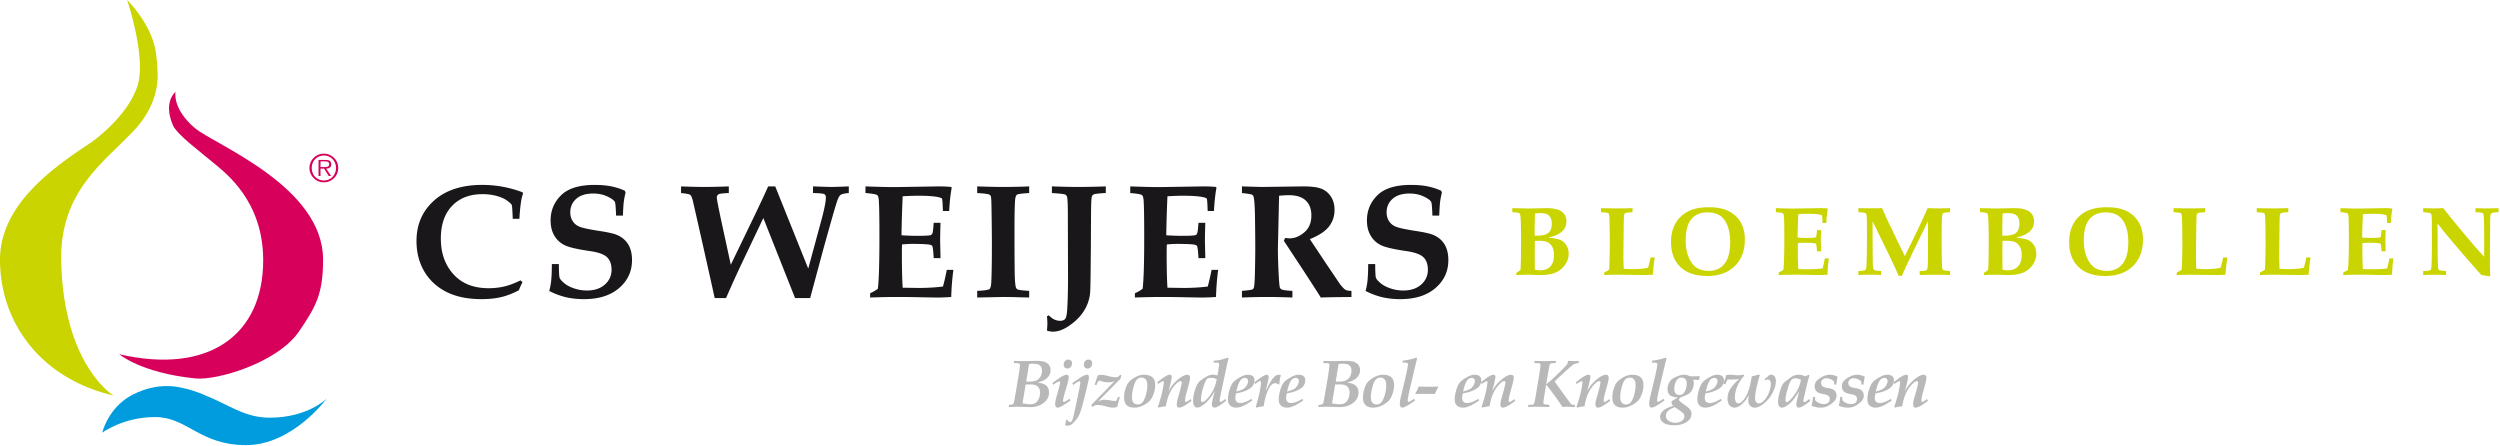 <svg xmlns="http://www.w3.org/2000/svg" width="303" height="54" viewBox="0 0 303 54"><g><g><g><path fill="#1a171b" d="M63.088 33.98l.24.22c-.167.32-.314.647-.442.98-.744.39-1.46.667-2.15.83-.69.163-1.482.245-2.38.245-1.68 0-3.1-.295-4.26-.883-1.161-.59-2.054-1.418-2.679-2.487-.625-1.069-.938-2.295-.938-3.677 0-1.99.707-3.621 2.12-4.892 1.415-1.27 3.365-1.906 5.853-1.906a13.7 13.7 0 0 1 4.876.893l.068.144c-.118.345-.2.678-.246.999a22.12 22.12 0 0 0-.197 2.073h-.807c-.04-1.011-.078-1.566-.116-1.666-.038-.099-.214-.269-.528-.508-.314-.24-.739-.436-1.273-.586a6.542 6.542 0 0 0-1.773-.226c-1.537 0-2.758.474-3.665 1.421-.906.948-1.36 2.266-1.36 3.956 0 1.83.546 3.312 1.636 4.445 1.006 1.05 2.388 1.575 4.145 1.575.68 0 1.316-.07 1.909-.211s1.249-.387 1.967-.74"/></g><g><path fill="#1a171b" d="M66.887 32.004h.847c.006.947.036 1.502.091 1.665.054.163.239.377.553.643.314.265.722.48 1.221.647.5.166 1.014.25 1.54.25.903 0 1.626-.24 2.168-.72.542-.48.813-1.077.813-1.794 0-.659-.18-1.164-.539-1.516-.365-.352-1.058-.601-2.077-.748-1.513-.218-2.534-.455-3.063-.711a2.9 2.9 0 0 1-1.251-1.153c-.304-.512-.457-1.127-.457-1.844 0-1.204.424-2.224 1.273-3.06.85-.835 2.205-1.253 4.07-1.253.73 0 1.378.054 1.945.163.567.11 1.135.289 1.705.539l.096.23a9.267 9.267 0 0 0-.216 1.096c-.042.327-.079.89-.11 1.691h-.828c-.032-.983-.08-1.536-.145-1.657-.121-.21-.43-.433-.927-.666-.497-.233-1.066-.35-1.707-.35-.879 0-1.56.213-2.044.639-.484.425-.727.973-.727 1.645 0 .409.1.765.299 1.07.198.303.476.527.832.67.355.145 1.12.31 2.294.495 1.064.16 1.785.317 2.164.47.621.25 1.092.63 1.413 1.142.32.511.481 1.157.481 1.938 0 1.356-.519 2.483-1.558 3.382-1.039.899-2.459 1.348-4.26 1.348-.802 0-1.53-.077-2.184-.23a9.195 9.195 0 0 1-2.03-.759c.116-.447.193-.854.232-1.218.051-.505.08-1.187.086-2.044"/></g><g><path fill="#1a171b" d="M82.543 23.396v-.806a68.19 68.19 0 0 0 2.818.067c.86 0 1.85-.022 2.972-.067v.806c-.68.026-1.092.077-1.236.154-.144.077-.217.208-.217.394 0 .217.203 1.26.606 3.13l1.087 5.011 2.462-5.093c.962-1.988 1.651-3.456 2.068-4.402h.856l4.001 9.966 1.616-5.963c.346-1.286.52-2.172.52-2.659-.001-.205-.068-.34-.202-.408-.135-.067-.587-.11-1.357-.13v-.806c1.186.045 1.94.067 2.26.067.391 0 1.084-.022 2.078-.067v.806c-.526.045-.864.127-1.015.245-.15.119-.297.405-.437.86-.231.697-.805 2.704-1.722 6.02l-1.51 5.607h-1.827l-3.847-9.698-2.472 5.19a143.075 143.075 0 0 0-2.049 4.508h-1.375c-.167-.775-.702-3.175-1.606-7.201l-1.02-4.494c-.102-.448-.215-.718-.336-.811-.122-.093-.494-.168-1.116-.225"/></g><g><path fill="#1a171b" d="M105.46 36.06v-.518c.34-.154.652-.333.934-.538.128-.998.192-3.097.192-6.298 0-2.183-.022-3.63-.067-4.34-.02-.377-.085-.616-.197-.715-.112-.1-.589-.184-1.428-.255v-.806c1.511.058 2.706.086 3.584.086l5.294-.086c.557 0 1.06.023 1.509.068l.067.107c-.141.704-.244 1.641-.308 2.811h-.76c-.032-.934-.069-1.434-.11-1.498-.042-.064-.188-.125-.438-.182-.532-.115-1.346-.173-2.443-.173-.538 0-1.167.023-1.884.067a159.697 159.697 0 0 0-.145 4.724c.686.045 1.33.067 1.933.067.891 0 1.427-.029 1.606-.086.11-.039.186-.131.231-.279.038-.115.083-.518.135-1.21h.827a92.22 92.22 0 0 0-.048 2.118l.048 2.165h-.827c-.045-.844-.103-1.33-.173-1.458-.039-.077-.125-.132-.26-.164-.321-.071-1.042-.107-2.164-.107-.353 0-.766.023-1.24.068-.014.338-.02.682-.02 1.033 0 1.824.032 3.227.097 4.209l1.907.028c1.086 0 2.078-.057 2.978-.172.16-.592.314-1.264.462-2.016h.798a31.624 31.624 0 0 0-.26 3.283c-.583.045-1.144.067-1.683.067-.352 0-1.048-.01-2.087-.033-.968-.023-1.86-.034-2.674-.034-1.07 0-2.199.023-3.385.067"/></g><g><path fill="#1a171b" d="M118.437 36.06v-.806c.88-.045 1.377-.118 1.491-.22.115-.103.185-.356.21-.76.052-.844.078-2.42.078-4.723 0-.884-.013-2.164-.039-3.84-.013-1.146-.038-1.775-.077-1.887a.42.42 0 0 0-.202-.245c-.14-.07-.628-.131-1.461-.183v-.806c1.32.045 2.33.067 3.03.067 1.205 0 2.295-.022 3.27-.067v.806c-.878.052-1.373.12-1.486.207-.113.086-.185.287-.217.6-.051.615-.077 1.86-.077 3.735 0 2.496.01 4.235.028 5.218.02.983.078 1.567.174 1.753.039.083.12.148.245.196.125.048.569.098 1.332.149v.806l-1.135-.028a54.101 54.101 0 0 0-1.923-.04z"/></g><g><path fill="#1a171b" d="M127.492 23.396v-.806c1.28.045 2.31.067 3.092.067 1.133 0 2.279-.022 3.438-.067v.806c-.205 0-.574.029-1.106.087-.218.025-.364.067-.438.125a.42.42 0 0 0-.149.24c-.058.192-.09.896-.096 2.112l-.02 3.898-.028 2.938c-.013 1.588-.039 2.538-.077 2.851a4.98 4.98 0 0 1-.83 2.18c-.451.666-1.083 1.26-1.896 1.786-.615.39-1.21.586-1.786.586a2.5 2.5 0 0 1-.7-.125c.032-.44.047-.736.047-.888 0-.16-.015-.446-.048-.86l.23-.105c.405.441.864.662 1.376.662.257 0 .452-.072.587-.216.135-.144.221-.548.26-1.214.064-1.031.096-2.32.096-3.87l-.02-7.412c0-1.267-.029-2.022-.086-2.266a.475.475 0 0 0-.226-.321c-.112-.061-.652-.123-1.62-.188"/></g><g><path fill="#1a171b" d="M137.552 36.06v-.518c.34-.154.65-.333.933-.538.128-.998.193-3.097.193-6.298 0-2.183-.023-3.63-.068-4.34-.02-.377-.085-.616-.197-.715-.112-.1-.588-.184-1.428-.255v-.806c1.511.058 2.706.086 3.584.086l5.294-.086c.558 0 1.06.023 1.51.068l.066.107c-.141.704-.243 1.641-.308 2.811h-.76c-.031-.934-.068-1.434-.11-1.498-.042-.064-.188-.125-.437-.182-.533-.115-1.347-.173-2.443-.173-.54 0-1.167.023-1.885.067a159.697 159.697 0 0 0-.145 4.724c.686.045 1.33.067 1.933.067.891 0 1.427-.029 1.607-.086.108-.039.185-.131.23-.279.039-.115.083-.518.135-1.21h.827a92.22 92.22 0 0 0-.048 2.118l.048 2.165h-.827c-.045-.844-.103-1.33-.173-1.458-.039-.077-.125-.132-.26-.164-.32-.071-1.041-.107-2.164-.107-.352 0-.766.023-1.24.068-.013.338-.02.682-.02 1.033 0 1.824.032 3.227.097 4.209l1.908.028c1.085 0 2.078-.057 2.977-.172.16-.592.314-1.264.462-2.016h.798a31.624 31.624 0 0 0-.26 3.283c-.583.045-1.144.067-1.683.067-.352 0-1.048-.01-2.087-.033-.968-.023-1.86-.034-2.673-.034-1.071 0-2.2.023-3.386.067"/></g><g><path fill="#1a171b" d="M150.524 36.06v-.806c.743-.064 1.17-.125 1.28-.183a.337.337 0 0 0 .153-.182c.064-.154.109-.672.134-1.555.032-1.37.048-2.449.048-3.236 0-1.062-.013-2.413-.038-4.052-.026-1.222-.086-1.971-.183-2.246a.327.327 0 0 0-.154-.192c-.103-.064-.516-.135-1.24-.212v-.806c1.327.045 2.183.067 2.568.067l4.818-.067c1.045 0 1.806.1 2.284.302.478.201.857.524 1.135.968.279.445.419.967.419 1.568 0 .767-.224 1.44-.669 2.018-.445.578-1.22 1.091-2.323 1.538l2.05 3.082 1.596 2.362c.3.384.525.616.673.696.147.08.388.124.721.13v.739l-.567.01c-1.628.013-2.677.032-3.145.057-.558-.89-1.391-2.179-2.5-3.869l-1.982-3.005a2.03 2.03 0 0 0 .144-.346c.257.032.446.048.568.048.596 0 1.183-.24 1.76-.721.576-.481.865-1.167.865-2.058 0-.776-.228-1.38-.684-1.809-.456-.43-1.141-.644-2.054-.644-.289 0-.682.022-1.176.067l-.063 2.834-.081 3.595c0 .813.031 1.854.095 3.123.051.954.102 1.489.153 1.604a.43.43 0 0 0 .21.202c.134.076.568.135 1.302.173v.806a80.267 80.267 0 0 0-3.064-.067c-.947 0-1.965.023-3.053.067"/></g><g><path fill="#1a171b" d="M165.826 32.004h.847c.006.947.037 1.502.091 1.665.055.163.24.377.553.643.315.265.722.48 1.222.647.5.166 1.013.25 1.539.25.904 0 1.627-.24 2.169-.72.541-.48.812-1.077.812-1.794 0-.659-.18-1.164-.538-1.516-.366-.352-1.058-.601-2.078-.748-1.513-.218-2.534-.455-3.063-.711a2.898 2.898 0 0 1-1.25-1.153c-.305-.512-.458-1.127-.458-1.844 0-1.204.425-2.224 1.274-3.06.848-.835 2.204-1.253 4.069-1.253.73 0 1.379.054 1.945.163.567.11 1.136.289 1.705.539l.097.23a9.355 9.355 0 0 0-.217 1.096c-.041.327-.078.89-.11 1.691h-.828c-.032-.983-.08-1.536-.144-1.657-.122-.21-.43-.433-.928-.666-.497-.233-1.066-.35-1.707-.35-.879 0-1.56.213-2.044.639-.484.425-.726.973-.726 1.645 0 .409.099.765.298 1.07.199.303.476.527.832.67.356.145 1.12.31 2.294.495 1.064.16 1.785.317 2.164.47.622.25 1.092.63 1.414 1.142.32.511.48 1.157.48 1.938 0 1.356-.519 2.483-1.558 3.382-1.038.899-2.459 1.348-4.26 1.348a9.56 9.56 0 0 1-2.184-.23 9.185 9.185 0 0 1-2.029-.759c.115-.447.193-.854.23-1.218.052-.505.081-1.187.087-2.044"/></g><g><path fill="#b8b8b8" d="M122.302 49.064h.096a.836.836 0 0 0 .359-.08c.05-.021.088-.074.112-.16.042-.14.108-.473.196-.996l.353-2.094c.13-.79.195-1.293.195-1.508 0-.077-.021-.128-.064-.151-.082-.045-.215-.068-.399-.068h-.287l.044-.27c.29.017.738.027 1.345.027l1.381-.028c.444 0 .78.045 1.006.135.226.09.397.22.513.389.116.169.174.374.174.616 0 .337-.126.635-.376.894-.25.26-.655.455-1.217.588.533.072.9.206 1.102.404.202.198.303.474.303.827 0 .303-.09.585-.268.847-.178.262-.446.478-.802.65a2.662 2.662 0 0 1-1.166.257l-1.606-.048c-.165 0-.51.013-1.038.04zm1.625-.18c.456.075.758.112.907.112.269 0 .484-.049.645-.146.161-.096.297-.26.408-.492.11-.23.165-.486.165-.765 0-.334-.092-.586-.278-.753-.185-.167-.486-.25-.904-.25l-.56.007-.183 1.088zm.447-2.642l.375.009c.38 0 .672-.05.877-.15.204-.1.365-.255.482-.464.117-.21.176-.455.176-.734a.846.846 0 0 0-.116-.458.694.694 0 0 0-.321-.27c-.137-.06-.36-.089-.668-.089-.157 0-.309.01-.455.028l-.16.977z"/></g><g><path fill="#b8b8b8" d="M127.646 46.632l-.096-.215c.644-.468 1.052-.745 1.225-.833.223-.112.391-.168.503-.168a.23.23 0 0 1 .18.082.337.337 0 0 1 .071.23c0 .188-.086.576-.26 1.163l-.13.43c-.2.665-.299 1.085-.299 1.26 0 .09.037.135.111.135.07 0 .297-.127.682-.383l.108.212-.826.55c-.22.138-.386.225-.497.263a.613.613 0 0 1-.216.044.283.283 0 0 1-.233-.102c-.055-.068-.082-.177-.082-.33 0-.198.043-.453.128-.764l.267-.949c.134-.475.202-.784.202-.928 0-.069-.03-.103-.092-.103a.49.49 0 0 0-.192.063c-.207.106-.392.22-.554.343m1.276-2.399c0-.202.053-.361.16-.478a.522.522 0 0 1 .405-.175c.13 0 .235.04.316.121.08.081.121.188.121.32a.671.671 0 0 1-.157.46.512.512 0 0 1-.403.179.414.414 0 0 1-.441-.427"/></g><g><path fill="#b8b8b8" d="M129.075 51.538c.064-.218.108-.434.132-.65l.116-.024.031.048c.112.162.227.243.344.243.11 0 .192-.061.248-.183.085-.189.251-.88.499-2.072l.342-1.65c.096-.473.144-.77.144-.893 0-.095-.03-.143-.092-.143a.54.54 0 0 0-.2.075 4.214 4.214 0 0 0-.57.367l-.104-.22c.673-.483 1.11-.774 1.313-.872.202-.098.364-.148.483-.148.067 0 .12.026.158.076.039.051.058.127.058.228 0 .133-.037.354-.112.665l-.315 1.335-.275 1.076c-.162.627-.305 1.085-.43 1.375-.123.29-.297.564-.522.825-.225.26-.4.423-.527.49a.822.822 0 0 1-.386.1c-.082 0-.194-.016-.335-.048m2.295-7.305c0-.204.053-.365.158-.48a.518.518 0 0 1 .401-.173c.133 0 .24.04.32.121.08.081.12.19.12.325a.674.674 0 0 1-.158.462.51.51 0 0 1-.401.18.425.425 0 0 1-.32-.124.429.429 0 0 1-.12-.311"/></g><g><path fill="#b8b8b8" d="M132.381 49.352l-.096-.29 2.8-2.87c-.21.099-.444.147-.703.147-.311 0-.604-.047-.879-.143a.685.685 0 0 0-.232-.056c-.074 0-.135.037-.183.112a1.97 1.97 0 0 0-.196.418l-.227-.02.38-1.151a1.51 1.51 0 0 1 .44-.072c.189 0 .47.05.842.15.356.097.642.145.857.145a.781.781 0 0 0 .351-.072c.066-.034.138-.112.215-.231l.16.063-.112.42-2.707 2.745c.314-.133.57-.2.767-.2.146 0 .354.023.623.068.311.053.519.08.623.08.042 0 .105-.005.187-.016l.22-.466.227.02a9.247 9.247 0 0 0-.319 1.163 1.028 1.028 0 0 1-.487.108c-.125 0-.246-.01-.363-.028-.08-.013-.289-.064-.627-.151-.37-.093-.672-.14-.906-.14-.271 0-.49.09-.655.267"/></g><g><path fill="#b8b8b8" d="M136.24 48.183c0-.532.119-1.046.355-1.543.139-.293.418-.57.837-.83.419-.261.828-.391 1.227-.391.304 0 .556.048.759.145a.966.966 0 0 1 .447.412c.096.176.144.41.144.7 0 .364-.068.729-.202 1.094-.135.366-.29.638-.465.816-.229.229-.544.436-.946.622-.282.13-.58.196-.89.196-.432 0-.75-.102-.956-.305-.207-.204-.31-.509-.31-.916m.954-.087c0 .332.061.569.184.71.123.141.308.211.556.211a.67.67 0 0 0 .46-.18c.177-.159.33-.452.462-.88.132-.426.199-.859.199-1.298 0-.303-.065-.528-.193-.674a.65.65 0 0 0-.516-.22c-.189 0-.36.067-.512.2-.152.133-.285.386-.4.758-.16.527-.24.984-.24 1.373"/></g><g><path fill="#b8b8b8" d="M140.433 49.404l-.1-.104c.056-.144.103-.275.14-.394.127-.434.216-.738.266-.914a9.96 9.96 0 0 0 .225-1c.059-.344.089-.568.089-.672 0-.08-.031-.12-.092-.12a.438.438 0 0 0-.172.064 2.612 2.612 0 0 0-.431.279l-.104-.215.603-.455c.267-.188.485-.32.656-.394a.707.707 0 0 1 .272-.06c.075 0 .131.02.17.058.039.038.058.1.058.185 0 .075-.01.17-.032.283-.058.304-.122.582-.192.837l-.163.598a7.54 7.54 0 0 1 .423-.645c.218-.269.454-.511.709-.728a3.2 3.2 0 0 1 .72-.48c.157-.072.295-.108.415-.108.112 0 .197.032.256.096.058.064.088.155.088.275 0 .176-.082.55-.244 1.125l-.203.73c-.109.394-.163.701-.163.922 0 .101.03.152.091.152a.458.458 0 0 0 .2-.076c.17-.098.302-.193.395-.283l.1.235c-.471.338-.789.549-.954.634-.22.117-.401.175-.543.175-.098 0-.171-.032-.22-.096-.047-.064-.07-.175-.07-.335 0-.173.052-.443.16-.81l.127-.443c.114-.394.184-.654.21-.782.072-.308.108-.507.108-.594a.146.146 0 0 0-.042-.112.156.156 0 0 0-.113-.04c-.134 0-.315.115-.544.343-.316.317-.578.7-.784 1.149-.207.45-.354.971-.442 1.565a3.942 3.942 0 0 0-.873.155"/></g><g><path fill="#b8b8b8" d="M148.594 48.589l-.73.534a2.147 2.147 0 0 1-.447.235.65.65 0 0 1-.22.044.291.291 0 0 1-.231-.108.433.433 0 0 1-.092-.29c0-.073.007-.144.02-.216.061-.305.121-.567.18-.785l.175-.641c-.338.64-.75 1.163-1.236 1.57-.372.313-.674.47-.905.47a.427.427 0 0 1-.361-.2c-.094-.132-.142-.348-.142-.645 0-.306.05-.65.152-1.036.1-.385.231-.719.391-1 .09-.162.203-.293.339-.39.407-.298.734-.5.982-.607.176-.077.367-.115.575-.115.135 0 .308.03.518.088l.136-.87a6.34 6.34 0 0 0 .068-.49.159.159 0 0 0-.076-.143c-.05-.032-.152-.048-.303-.048-.088 0-.194.002-.316.005l.048-.24c.49-.01 1.05-.132 1.678-.366l.107.075c-.09.335-.187.746-.29 1.232l-.69 3.268a3.66 3.66 0 0 0-.096.669c0 .09.029.135.088.135.071 0 .274-.124.606-.374zm-1.128-2.618c-.2-.117-.43-.175-.689-.175-.232 0-.395.045-.489.135-.133.128-.288.477-.464 1.047-.176.571-.265 1.072-.265 1.503 0 .088.015.152.047.191.03.04.07.06.117.06a.47.47 0 0 0 .225-.087c.16-.096.333-.261.52-.495.25-.31.45-.619.601-.93.152-.311.26-.61.32-.898z"/></g><g><path fill="#b8b8b8" d="M151.685 48.33l.088.22-.679.43a4.154 4.154 0 0 1-.716.33 1.757 1.757 0 0 1-.533.094c-.325 0-.576-.085-.753-.255-.176-.17-.265-.415-.265-.734 0-.373.078-.806.236-1.3.111-.352.262-.63.452-.835.19-.204.514-.425.972-.662.258-.133.52-.2.783-.2.242 0 .432.061.571.182.138.121.207.28.207.477 0 .24-.068.46-.205.664-.137.203-.381.39-.733.559-.35.168-.785.294-1.301.377a1.935 1.935 0 0 0-.084.542c0 .213.054.372.162.477.107.106.261.158.461.158.152 0 .346-.044.584-.132.24-.088.49-.219.753-.392m-1.844-.873c.414-.112.702-.22.864-.323.164-.104.299-.25.407-.44.108-.191.162-.36.162-.51a.37.37 0 0 0-.106-.275.392.392 0 0 0-.287-.104.64.64 0 0 0-.375.128c-.12.085-.232.235-.332.45-.102.213-.213.572-.333 1.074"/></g><g><path fill="#b8b8b8" d="M152.283 49.404l-.088-.092c.147-.473.282-.965.404-1.476.064-.266.123-.575.176-.926.035-.237.053-.415.053-.534a.313.313 0 0 0-.025-.148c-.015-.027-.037-.04-.064-.04a.45.45 0 0 0-.183.068c-.136.074-.28.175-.431.303l-.096-.22c.774-.613 1.276-.92 1.505-.92.067 0 .122.026.165.078a.323.323 0 0 1 .066.217c0 .146-.097.6-.291 1.36l-.053.212h.053c.196-.455.4-.839.608-1.15.21-.313.39-.518.542-.613a.743.743 0 0 1 .399-.104c.075 0 .147.012.22.036-.11.348-.17.716-.184 1.104l-.092.056a.633.633 0 0 0-.423-.172c-.243 0-.462.161-.66.483-.34.55-.58 1.323-.722 2.318-.341.04-.634.094-.879.16"/></g><g><path fill="#b8b8b8" d="M157.84 48.33l.087.22-.679.43a4.154 4.154 0 0 1-.716.33 1.757 1.757 0 0 1-.533.094c-.324 0-.576-.085-.752-.255-.177-.17-.266-.415-.266-.734 0-.373.079-.806.236-1.3.111-.352.262-.63.452-.835.19-.204.514-.425.972-.662.259-.133.52-.2.783-.2.242 0 .432.061.571.182.138.121.207.28.207.477 0 .24-.068.46-.205.664-.137.203-.381.39-.733.559-.35.168-.785.294-1.3.377a1.935 1.935 0 0 0-.085.542c0 .213.054.372.162.477.107.106.261.158.461.158.152 0 .347-.044.584-.132.24-.088.49-.219.753-.392m-1.844-.873c.414-.112.702-.22.865-.323.163-.104.298-.25.406-.44.108-.191.162-.36.162-.51a.37.37 0 0 0-.106-.275.392.392 0 0 0-.286-.104.64.64 0 0 0-.376.128c-.12.085-.232.235-.332.45-.102.213-.212.572-.333 1.074"/></g><g><path fill="#b8b8b8" d="M159.815 49.064h.096a.837.837 0 0 0 .359-.08c.05-.021.088-.074.111-.16.043-.14.109-.473.196-.996l.354-2.094c.13-.79.195-1.293.195-1.508 0-.077-.021-.128-.064-.151-.082-.045-.216-.068-.4-.068h-.286l.043-.27c.29.017.739.027 1.345.027l1.382-.028c.444 0 .78.045 1.006.135.226.09.397.22.513.389.116.169.173.374.173.616 0 .337-.125.635-.375.894-.25.26-.656.455-1.217.588.532.072.9.206 1.101.404.202.198.304.474.304.827 0 .303-.09.585-.268.847-.178.262-.446.478-.803.65a2.661 2.661 0 0 1-1.166.257l-1.605-.048c-.165 0-.511.013-1.038.04zm1.625-.18c.455.075.758.112.907.112.268 0 .484-.049.645-.146.16-.096.296-.26.407-.492.11-.23.166-.486.166-.765 0-.334-.093-.586-.278-.753-.185-.167-.487-.25-.905-.25l-.56.007-.182 1.088zm.447-2.642l.374.009c.38 0 .673-.05.877-.15.205-.1.366-.255.483-.464.117-.21.175-.455.175-.734a.846.846 0 0 0-.115-.458.69.69 0 0 0-.321-.27c-.137-.06-.36-.089-.669-.089-.157 0-.308.01-.454.028l-.16.977z"/></g><g><path fill="#b8b8b8" d="M165.196 48.183c0-.532.119-1.046.355-1.543.139-.293.417-.57.836-.83.42-.261.829-.391 1.228-.391.303 0 .556.048.759.145.201.097.35.235.446.412.096.176.144.41.144.7 0 .364-.067.729-.201 1.094-.135.366-.29.638-.466.816-.228.229-.544.436-.945.622a2.1 2.1 0 0 1-.89.196c-.432 0-.75-.102-.957-.305-.206-.204-.31-.509-.31-.916m.955-.087c0 .332.061.569.184.71.123.141.308.211.556.211a.67.67 0 0 0 .46-.18c.176-.159.33-.452.462-.88.132-.426.198-.859.198-1.298 0-.303-.064-.528-.192-.674a.65.65 0 0 0-.516-.22.758.758 0 0 0-.512.2c-.152.133-.285.386-.4.758-.16.527-.24.984-.24 1.373"/></g><g><path fill="#b8b8b8" d="M171.389 48.326l.12.215-.715.486c-.285.172-.48.278-.587.317a.816.816 0 0 1-.264.058.242.242 0 0 1-.203-.112c-.054-.074-.08-.19-.08-.347 0-.233.047-.542.14-.924l.515-2.136c.083-.332.17-.744.263-1.235.049-.3.072-.477.072-.53a.12.12 0 0 0-.072-.116c-.066-.035-.191-.052-.375-.052h-.231l.036-.239a7.716 7.716 0 0 0 1.653-.366l.095.087-.283 1.155-.571 2.421c-.19.81-.284 1.313-.284 1.509 0 .067.01.114.03.143.02.03.046.044.078.044.04 0 .099-.022.176-.067.2-.105.362-.209.487-.311"/></g><g><path fill="#b8b8b8" d="M171.582 47.756l-.04-.076c.149-.237.283-.515.403-.833.493.016.89.024 1.194.024.325 0 .701-.008 1.13-.024l.043.08c-.141.247-.28.523-.419.829a33.363 33.363 0 0 0-2.311 0"/></g><g><path fill="#b8b8b8" d="M179.17 48.33l.088.22-.679.43a4.1 4.1 0 0 1-.716.33 1.75 1.75 0 0 1-.533.094c-.325 0-.576-.085-.752-.255-.178-.17-.266-.415-.266-.734 0-.373.078-.806.235-1.3.112-.352.263-.63.454-.835.19-.204.514-.425.972-.662.258-.133.519-.2.782-.2.242 0 .433.061.57.182.14.121.208.28.208.477 0 .24-.068.46-.205.664-.137.203-.381.39-.733.559-.351.168-.785.294-1.3.377a1.934 1.934 0 0 0-.085.542c0 .213.054.372.162.477.108.106.261.158.46.158.152 0 .348-.044.586-.132.238-.088.489-.219.752-.392m-1.844-.873c.414-.112.702-.22.865-.323.162-.104.298-.25.406-.44.108-.191.162-.36.162-.51a.368.368 0 0 0-.106-.275.39.39 0 0 0-.286-.104.644.644 0 0 0-.377.128c-.12.085-.23.235-.332.45-.1.213-.212.572-.332 1.074"/></g><g><path fill="#b8b8b8" d="M179.663 49.404l-.1-.104c.056-.144.102-.275.14-.394l.266-.914a9.96 9.96 0 0 0 .224-1c.06-.344.089-.568.089-.672 0-.08-.03-.12-.092-.12a.44.44 0 0 0-.172.064 2.612 2.612 0 0 0-.43.279l-.105-.215.603-.455a3.92 3.92 0 0 1 .656-.394.704.704 0 0 1 .272-.06c.075 0 .132.02.17.058.039.038.059.1.059.185 0 .075-.011.17-.033.283-.058.304-.122.582-.191.837l-.164.598a7.44 7.44 0 0 1 .423-.645c.219-.269.455-.511.709-.728.254-.216.494-.377.72-.48.158-.072.296-.108.416-.108.111 0 .197.032.255.096.059.064.088.155.088.275 0 .176-.081.55-.244 1.125l-.203.73c-.109.394-.163.701-.163.922 0 .101.03.152.092.152a.463.463 0 0 0 .2-.076c.17-.098.301-.193.394-.283l.1.235c-.47.338-.788.549-.953.634-.221.117-.402.175-.543.175-.099 0-.172-.032-.22-.096-.048-.064-.072-.175-.072-.335 0-.173.054-.443.16-.81l.128-.443c.114-.394.184-.654.21-.782.073-.308.108-.507.108-.594a.146.146 0 0 0-.041-.112.156.156 0 0 0-.114-.04c-.133 0-.315.115-.543.343-.317.317-.579.7-.785 1.149-.207.45-.354.971-.442 1.565a3.934 3.934 0 0 0-.872.155"/></g><g><path fill="#b8b8b8" d="M185.198 49.335l.044-.27h.26c.228 0 .366-.04.413-.116.046-.078.13-.471.25-1.181l.36-2.158c.124-.752.186-1.2.186-1.344 0-.1-.027-.17-.081-.205-.055-.036-.188-.054-.401-.054h-.271l.043-.27c.35.017.703.027 1.062.027.192 0 .699-.01 1.521-.028l-.044.271h-.167c-.282 0-.45.038-.505.114-.055.076-.138.458-.25 1.146l-.215 1.288c.23-.14.599-.46 1.11-.957l.403-.386c.471-.455.802-.8.994-1.033a.456.456 0 0 0 .107-.303l.024-.14.862.028c.12 0 .269-.01.447-.028l-.012.271-.203.028c-.138.019-.25.048-.334.088-.083.04-.205.127-.365.263-.404.346-.742.645-1.014.897l-1.013.95 1.594 2.197c.239.332.389.521.449.566.06.045.153.068.281.068h.172l-.048.27c-.082 0-.301-.01-.655-.03l-.292-.01c-.165 0-.345.015-.539.04l-.328-.5a38.953 38.953 0 0 0-1.648-2.227l-.105.638c-.154.915-.231 1.424-.231 1.528 0 .096.022.159.066.19.043.03.18.056.409.077l.252.024-.045.27-1.497-.04c-.354 0-.703.015-1.046.04"/></g><g><path fill="#b8b8b8" d="M191.175 49.404l-.1-.104c.056-.144.102-.275.14-.394.127-.434.216-.738.266-.914a9.96 9.96 0 0 0 .225-1c.059-.344.088-.568.088-.672 0-.08-.03-.12-.091-.12a.44.44 0 0 0-.172.064 2.612 2.612 0 0 0-.431.279l-.104-.215.603-.455a3.92 3.92 0 0 1 .655-.394.704.704 0 0 1 .273-.06c.075 0 .131.02.17.058.038.038.058.1.058.185 0 .075-.01.17-.032.283-.059.304-.122.582-.192.837l-.164.598a7.44 7.44 0 0 1 .424-.645c.218-.269.454-.511.708-.728.254-.216.494-.377.721-.48.157-.072.295-.108.415-.108.112 0 .197.032.256.096.058.064.087.155.087.275 0 .176-.08.55-.243 1.125l-.203.73c-.11.394-.164.701-.164.922 0 .101.031.152.092.152a.463.463 0 0 0 .2-.076c.17-.098.302-.193.395-.283l.1.235c-.471.338-.789.549-.954.634-.221.117-.402.175-.543.175-.098 0-.172-.032-.22-.096-.047-.064-.071-.175-.071-.335 0-.173.053-.443.16-.81l.127-.443c.114-.394.184-.654.211-.782.072-.308.108-.507.108-.594a.146.146 0 0 0-.042-.112.156.156 0 0 0-.114-.04c-.133 0-.314.115-.543.343-.317.317-.579.7-.785 1.149-.206.45-.353.971-.441 1.565a3.934 3.934 0 0 0-.873.155"/></g><g><path fill="#b8b8b8" d="M195.417 48.183c0-.532.119-1.046.356-1.543.138-.293.417-.57.836-.83.419-.261.828-.391 1.227-.391.304 0 .556.048.759.145a.963.963 0 0 1 .447.412c.096.176.144.41.144.7 0 .364-.068.729-.202 1.094-.134.366-.29.638-.465.816-.229.229-.544.436-.946.622-.282.13-.579.196-.89.196-.432 0-.75-.102-.956-.305-.207-.204-.31-.509-.31-.916m.954-.087c0 .332.062.569.185.71.122.141.307.211.556.211.173 0 .326-.06.46-.18.176-.159.33-.452.461-.88.133-.426.198-.859.198-1.298 0-.303-.064-.528-.191-.674a.651.651 0 0 0-.517-.22c-.189 0-.36.067-.511.2-.153.133-.286.386-.4.758-.16.527-.24.984-.24 1.373"/></g><g><path fill="#b8b8b8" d="M201.61 48.326l.12.215-.714.486c-.285.172-.48.278-.587.317a.816.816 0 0 1-.264.058.242.242 0 0 1-.203-.112c-.053-.074-.08-.19-.08-.347 0-.233.047-.542.14-.924l.515-2.136c.082-.332.17-.744.264-1.235.048-.3.071-.477.071-.53a.12.12 0 0 0-.071-.116c-.067-.035-.192-.052-.376-.052h-.231l.036-.239a7.716 7.716 0 0 0 1.653-.366l.096.087-.284 1.155-.571 2.421c-.19.81-.284 1.313-.284 1.509 0 .067.01.114.03.143.02.03.046.044.078.044.04 0 .099-.022.176-.067.2-.105.362-.209.487-.311"/></g><g><path fill="#b8b8b8" d="M202.588 48.794c0-.106.041-.186.124-.239l.315-.183c.141-.083.253-.157.335-.223l-.17.008c-.211 0-.416-.05-.616-.148a.784.784 0 0 1-.347-.319 1.042 1.042 0 0 1-.124-.534c0-.268.06-.518.182-.749.12-.23.26-.4.419-.51.158-.109.44-.236.844-.382.184-.064.355-.096.515-.096.223 0 .413.033.567.1.093.04.177.065.251.077.075.012.173.018.296.018l.79-.028.04.064-.096.418a3.453 3.453 0 0 0-.606-.044l-.104.008c.056.144.084.292.084.443 0 .218-.049.437-.146.657a1.39 1.39 0 0 1-.351.507c-.138.117-.376.241-.717.374-.24.09-.397.17-.473.237-.076.068-.114.13-.114.186 0 .05.02.098.06.143.056.066.162.156.32.268l.53.382c.232.165.392.318.479.457a.86.86 0 0 1 .132.47c0 .372-.166.681-.499.93-.413.302-.946.454-1.6.454-.578 0-1.006-.099-1.284-.296-.278-.196-.417-.438-.417-.726 0-.183.067-.368.202-.553a1.58 1.58 0 0 1 .58-.468c.123-.062.393-.165.81-.312-.14-.128-.21-.258-.21-.39zm.388.543l-.404.184a2.016 2.016 0 0 0-.375.251.855.855 0 0 0-.214.286.817.817 0 0 0-.074.344c0 .235.102.431.306.59.204.158.482.237.836.237.346 0 .616-.077.808-.23.193-.153.29-.336.29-.549a.525.525 0 0 0-.126-.333c-.084-.105-.312-.284-.684-.536zm.109-1.646c.108.12.261.179.461.179a.671.671 0 0 0 .423-.146c.125-.096.233-.26.324-.493.09-.232.135-.482.135-.75 0-.243-.054-.424-.163-.54-.11-.117-.263-.175-.46-.175-.279 0-.496.142-.65.425a1.931 1.931 0 0 0-.232.939c0 .254.054.441.162.56z"/></g><g><path fill="#b8b8b8" d="M208.58 48.33l.089.22-.68.43c-.281.158-.52.267-.716.33a1.753 1.753 0 0 1-.533.094c-.324 0-.575-.085-.752-.255-.177-.17-.266-.415-.266-.734 0-.373.079-.806.236-1.3.112-.352.263-.63.453-.835.19-.204.514-.425.972-.662.258-.133.52-.2.783-.2.242 0 .432.061.57.182.139.121.208.28.208.477 0 .24-.069.46-.206.664-.137.203-.38.39-.732.559-.351.168-.785.294-1.301.377a1.92 1.92 0 0 0-.084.542c0 .213.054.372.161.477.108.106.262.158.461.158.152 0 .347-.044.585-.132.239-.088.489-.219.752-.392m-1.843-.873c.413-.112.701-.22.864-.323.163-.104.299-.25.406-.44.109-.191.162-.36.162-.51a.369.369 0 0 0-.106-.275.392.392 0 0 0-.286-.104.643.643 0 0 0-.376.128c-.12.085-.23.235-.332.45-.102.213-.212.572-.332 1.074"/></g><g><path fill="#b8b8b8" d="M208.858 46.547c.043-.143.104-.315.184-.514.093-.236.142-.425.148-.566a2.82 2.82 0 0 1 .399-.048c.152 0 .291.006.42.016l.335.032c.098.008.186.012.263.012.308 0 .539-.03.69-.088l.116.128c-.37.406-.652.84-.848 1.301-.196.46-.294.89-.294 1.285 0 .279.042.48.124.602.083.122.184.183.304.183.189 0 .401-.151.638-.454.338-.428.584-.976.739-1.646.155-.67.232-1.064.232-1.183.266-.05.559-.123.878-.216l.104.076c-.062.186-.175.607-.34 1.263-.157.63-.235 1.136-.235 1.519 0 .21.044.369.131.478.088.109.2.163.335.163.158 0 .325-.08.504-.239.268-.239.492-.566.67-.982.179-.416.268-.811.268-1.186 0-.159-.036-.28-.106-.36a.35.35 0 0 0-.277-.122.489.489 0 0 0-.276.1l-.096-.188c.173-.092.366-.25.58-.47a.894.894 0 0 1 .21-.032c.166 0 .303.068.414.203.11.136.165.333.165.59 0 .455-.148.95-.445 1.485a4.062 4.062 0 0 1-1.124 1.309c-.36.27-.692.407-.998.407a.724.724 0 0 1-.554-.234c-.145-.155-.217-.362-.217-.62 0-.188.025-.419.075-.693l-.091.155a4.63 4.63 0 0 1-.427.63c-.242.276-.466.472-.67.588a1.17 1.17 0 0 1-.567.174.754.754 0 0 1-.608-.288c-.158-.191-.238-.463-.238-.817 0-.236.038-.467.114-.69a2.52 2.52 0 0 1 .35-.664c.156-.218.47-.562.941-1.033-.178.051-.407.076-.686.076h-.276c-.146 0-.296.01-.45.028l-.26.542z"/></g><g><path fill="#b8b8b8" d="M219.397 48.603c-.664.534-1.129.801-1.397.801-.087 0-.152-.028-.195-.084a.447.447 0 0 1-.092-.287c0-.16.093-.61.28-1.349l.071-.283c-.324.511-.549.842-.674.994a4.094 4.094 0 0 1-.589.606c-.185.149-.369.26-.553.335a.758.758 0 0 1-.279.068.403.403 0 0 1-.34-.163c-.082-.11-.123-.292-.123-.547 0-.306.058-.673.174-1.101.116-.428.239-.76.37-.993.068-.123.214-.272.438-.447.426-.335.725-.541.9-.618a1.39 1.39 0 0 1 .569-.116c.146 0 .29.017.434.05.144.033.285.083.423.15l.373-.2.131.08c-.02.05-.05.133-.083.247l-.152.534-.449 1.92c-.04.167-.06.296-.06.387 0 .093.032.14.096.14.114 0 .329-.128.643-.383zm-1.13-2.578a1.928 1.928 0 0 0-.345-.132 1.273 1.273 0 0 0-.322-.043.656.656 0 0 0-.47.185c-.13.124-.27.436-.422.936-.202.662-.304 1.157-.304 1.484 0 .093.016.163.048.21.032.046.07.07.112.07.04 0 .095-.023.164-.068.179-.12.387-.331.624-.633s.433-.616.588-.941c.155-.326.252-.616.292-.869z"/></g><g><path fill="#b8b8b8" d="M219.555 49.18c.096-.366.156-.723.18-1.068h.248l.012.387c.114.138.266.251.455.34.189.09.38.134.575.134.245 0 .43-.056.557-.167a.563.563 0 0 0 .189-.443.499.499 0 0 0-.128-.351c-.085-.093-.23-.161-.435-.204l-.343-.071c-.322-.067-.542-.155-.659-.264a.84.84 0 0 1-.267-.646c0-.316.11-.567.327-.75.516-.439 1.02-.658 1.51-.658.154 0 .309.02.466.058.157.038.315.097.475.177-.066.282-.12.602-.16.96h-.239l-.044-.394a1.541 1.541 0 0 0-.459-.29 1.287 1.287 0 0 0-.451-.08.677.677 0 0 0-.473.16.528.528 0 0 0-.178.41.48.48 0 0 0 .172.387c.112.098.326.174.642.227l.224.036c.28.048.49.149.631.303a.84.84 0 0 1 .207.583c0 .239-.082.453-.247.642-.165.189-.394.37-.689.544a1.922 1.922 0 0 1-1 .262 2.48 2.48 0 0 1-.469-.04 5.376 5.376 0 0 1-.629-.184"/></g><g><path fill="#b8b8b8" d="M222.856 49.18c.096-.366.156-.723.18-1.068h.247l.012.387c.114.138.266.251.455.34.19.09.38.134.575.134.245 0 .43-.056.557-.167a.563.563 0 0 0 .19-.443.499.499 0 0 0-.128-.351c-.085-.093-.23-.161-.435-.204l-.343-.071c-.322-.067-.542-.155-.66-.264a.84.84 0 0 1-.266-.646c0-.316.109-.567.327-.75.516-.439 1.019-.658 1.509-.658.154 0 .31.02.467.058.157.038.315.097.475.177-.067.282-.12.602-.16.96h-.24l-.043-.394a1.541 1.541 0 0 0-.46-.29 1.287 1.287 0 0 0-.45-.08.677.677 0 0 0-.474.16.528.528 0 0 0-.177.41.48.48 0 0 0 .171.387c.112.098.327.174.643.227l.224.036c.279.048.49.149.63.303a.84.84 0 0 1 .208.583c0 .239-.083.453-.248.642-.165.189-.394.37-.688.544a1.922 1.922 0 0 1-1 .262 2.48 2.48 0 0 1-.47-.04 5.376 5.376 0 0 1-.628-.184"/></g><g><path fill="#b8b8b8" d="M229.187 48.33l.088.22-.679.43c-.282.158-.52.267-.716.33a1.753 1.753 0 0 1-.533.094c-.325 0-.576-.085-.753-.255-.177-.17-.265-.415-.265-.734 0-.373.078-.806.235-1.3.112-.352.263-.63.454-.835.19-.204.513-.425.971-.662.259-.133.52-.2.783-.2.242 0 .432.061.57.182.14.121.208.28.208.477 0 .24-.068.46-.206.664-.136.203-.38.39-.732.559-.351.168-.785.294-1.3.377a1.92 1.92 0 0 0-.085.542c0 .213.054.372.162.477.108.106.261.158.46.158.152 0 .347-.044.586-.132.238-.088.488-.219.752-.392m-1.844-.873c.414-.112.702-.22.865-.323.162-.104.298-.25.406-.44.108-.191.162-.36.162-.51a.369.369 0 0 0-.106-.275.392.392 0 0 0-.286-.104.643.643 0 0 0-.377.128c-.12.085-.23.235-.332.45-.101.213-.212.572-.332 1.074"/></g><g><path fill="#b8b8b8" d="M229.68 49.404l-.1-.104c.055-.144.101-.275.139-.394.127-.434.216-.738.266-.914a9.96 9.96 0 0 0 .225-1c.059-.344.088-.568.088-.672 0-.08-.03-.12-.091-.12a.44.44 0 0 0-.172.064 2.612 2.612 0 0 0-.431.279l-.104-.215.603-.455a3.92 3.92 0 0 1 .656-.394.704.704 0 0 1 .272-.06c.075 0 .131.02.17.058.039.038.058.1.058.185 0 .075-.01.17-.032.283-.058.304-.122.582-.192.837l-.164.598a7.44 7.44 0 0 1 .424-.645c.218-.269.454-.511.709-.728.254-.216.493-.377.72-.48.157-.072.295-.108.415-.108.112 0 .197.032.256.096.058.064.087.155.087.275 0 .176-.08.55-.243 1.125l-.203.73c-.109.394-.164.701-.164.922 0 .101.031.152.092.152a.463.463 0 0 0 .2-.076c.17-.098.302-.193.395-.283l.1.235c-.471.338-.789.549-.954.634-.22.117-.402.175-.543.175-.098 0-.171-.032-.22-.096-.047-.064-.071-.175-.071-.335 0-.173.053-.443.16-.81l.127-.443c.114-.394.185-.654.211-.782.072-.308.108-.507.108-.594a.146.146 0 0 0-.042-.112.156.156 0 0 0-.114-.04c-.133 0-.314.115-.543.343-.317.317-.578.7-.785 1.149-.206.45-.353.971-.441 1.565a3.934 3.934 0 0 0-.873.155"/></g><g><path fill="#cad400" d="M183.78 33.062c.22-.131.387-.25.503-.358.046-.532.07-1.706.07-3.525 0-1.317-.02-2.249-.058-2.796-.02-.297-.06-.47-.122-.52-.085-.077-.378-.127-.88-.15v-.486l1.112.023.85.018c.259 0 .641-.007 1.147-.02.49-.014.84-.02 1.053-.02.857 0 1.47.142 1.84.428.37.285.556.675.556 1.17 0 .51-.183.925-.549 1.247-.366.322-.882.552-1.549.69v.046c.686.07 1.168.174 1.445.313.277.139.501.355.67.648.17.293.255.627.255 1 0 .46-.14.894-.42 1.302a2.71 2.71 0 0 1-1.111.937c-.46.216-1.11.325-1.947.325-.166 0-.415-.007-.747-.02-.309-.014-.561-.021-.758-.021-.22 0-.674.013-1.36.04zm2.222-4.5h.301c.652 0 1.11-.116 1.374-.35.265-.236.397-.603.397-1.103 0-.439-.107-.761-.321-.97-.214-.207-.566-.31-1.056-.31-.181 0-.404.015-.666.046-.023 1.18-.035 1.903-.035 2.169zm.018 4.113c.222.057.432.087.628.087.545 0 .964-.158 1.256-.471.292-.314.439-.776.439-1.384 0-.397-.067-.721-.2-.974a1.303 1.303 0 0 0-.548-.563c-.232-.124-.563-.185-.993-.185l-.582.006v.15l-.012 1.497.012 1.513z"/></g><g><path fill="#cad400" d="M194.427 33.334v-.3c.212-.1.413-.218.602-.353.05-1.044.076-2.132.076-3.265 0-.89-.01-1.73-.03-2.519-.011-.562-.038-.885-.08-.97a.203.203 0 0 0-.119-.113c-.06-.025-.341-.059-.842-.101v-.486c.744.02 1.435.03 2.072.03.617 0 1.202-.01 1.753-.03v.486c-.53.034-.835.08-.915.139-.05.034-.086.104-.107.21-.02.106-.037.73-.049 1.87l-.034 2.813c0 .528.014 1.138.04 1.831.504.028.876.041 1.12.041.725 0 1.337-.058 1.832-.173.102-.347.203-.762.301-1.242h.51a29.438 29.438 0 0 0-.232 2.09c-.367.028-.704.042-1.012.042l-2.093-.027-.937-.014c-.431-.004-1.05.01-1.856.04"/></g><g><path fill="#cad400" d="M206.932 33.45c-1.424 0-2.514-.366-3.27-1.096-.756-.73-1.134-1.734-1.134-3.013 0-.894.183-1.653.55-2.28a3.688 3.688 0 0 1 1.525-1.44c.65-.336 1.486-.503 2.508-.503.985 0 1.789.16 2.414.482a3.48 3.48 0 0 1 1.444 1.34c.338.573.506 1.275.506 2.107 0 .9-.184 1.68-.555 2.336a3.837 3.837 0 0 1-1.566 1.526c-.673.36-1.48.54-2.422.54m.22-.62c.776 0 1.394-.286 1.855-.86.46-.572.692-1.443.692-2.611 0-1.227-.265-2.168-.793-2.824-.429-.528-1.088-.792-1.98-.792-.833 0-1.479.276-1.936.827-.457.551-.686 1.4-.686 2.546 0 .825.126 1.524.377 2.097.25.573.57.986.958 1.238.387.253.892.379 1.513.379"/></g><g><path fill="#cad400" d="M215.581 33.334v-.313c.205-.092.392-.2.562-.323.077-.6.116-1.864.116-3.79 0-1.314-.014-2.184-.04-2.612-.013-.227-.052-.37-.12-.43-.067-.06-.354-.11-.86-.153v-.486c.91.035 1.63.052 2.158.052l3.186-.052c.335 0 .638.014.908.041l.04.065c-.085.423-.147.987-.185 1.691h-.457c-.02-.562-.042-.863-.067-.9-.025-.04-.113-.076-.263-.11-.32-.07-.81-.105-1.47-.105-.325 0-.703.014-1.134.04-.051 1.19-.08 2.138-.087 2.844.412.026.8.04 1.163.04.536 0 .858-.017.967-.052.065-.023.111-.08.138-.168.023-.07.05-.312.081-.728h.498a55.34 55.34 0 0 0-.03 1.274l.03 1.303h-.498c-.027-.507-.061-.8-.104-.877-.023-.047-.075-.08-.156-.099-.193-.042-.627-.064-1.302-.064-.212 0-.462.013-.747.04-.008.204-.012.411-.012.622 0 1.098.02 1.942.059 2.533l1.147.017c.654 0 1.251-.034 1.792-.104.097-.356.19-.76.278-1.213h.48c-.088.686-.14 1.345-.155 1.976-.352.027-.69.04-1.013.04-.213 0-.631-.006-1.256-.02a54.027 54.027 0 0 0-3.647.02"/></g><g><path fill="#cad400" d="M225.24 33.334v-.486l.344-.023c.28-.015.456-.063.527-.144.07-.081.112-.355.123-.821.027-.95.041-1.98.041-3.088 0-.589-.003-1.258-.009-2.009-.006-.454-.032-.73-.078-.83a.263.263 0 0 0-.127-.122c-.062-.03-.336-.064-.822-.098v-.486a61.695 61.695 0 0 0 2.872 0c.209.49.425.974.649 1.455.158.343.859 1.796 2.102 4.36 1.313-2.633 2.233-4.571 2.758-5.815a31.82 31.82 0 0 0 2.731 0v.486c-.505.03-.79.075-.856.133-.066.058-.108.235-.127.531-.028.485-.041 1.407-.041 2.765 0 .685.006 1.409.02 2.17.013.762.04 1.194.078 1.294a.302.302 0 0 0 .116.132c.05.031.32.068.81.11v.486a39.224 39.224 0 0 0-1.672-.041c-.495 0-1.166.014-2.015.04v-.485l.342-.011c.27-.012.44-.05.506-.113.068-.064.112-.23.13-.503.02-.271.03-.911.03-1.92v-3.486a314.17 314.17 0 0 0-2.278 4.681c-.378.794-.674 1.44-.886 1.942h-.38c-.29-.663-.679-1.5-1.165-2.514l-2.005-4.109v.785c0 2.171.01 3.666.029 4.486.011.33.056.535.133.612.077.077.365.127.862.15v.486c-.393-.027-.785-.041-1.178-.041-.585 0-1.107.014-1.565.04"/></g><g><path fill="#cad400" d="M240.46 33.062c.22-.131.387-.25.503-.358.047-.532.07-1.706.07-3.525 0-1.317-.02-2.249-.058-2.796-.02-.297-.06-.47-.121-.52-.085-.077-.379-.127-.88-.15v-.486l1.11.023.852.018c.258 0 .64-.007 1.146-.02.49-.014.84-.02 1.053-.02.857 0 1.47.142 1.84.428.371.285.556.675.556 1.17 0 .51-.183.925-.549 1.247-.366.322-.882.552-1.548.69v.046c.685.07 1.167.174 1.444.313.278.139.501.355.67.648.17.293.255.627.255 1 0 .46-.14.894-.42 1.302a2.71 2.71 0 0 1-1.111.937c-.46.216-1.11.325-1.947.325-.166 0-.415-.007-.747-.02-.309-.014-.56-.021-.758-.021-.22 0-.674.013-1.36.04zm2.222-4.5h.302c.652 0 1.11-.116 1.374-.35.264-.236.396-.603.396-1.103 0-.439-.107-.761-.32-.97-.215-.207-.567-.31-1.057-.31-.181 0-.404.015-.666.046-.023 1.18-.035 1.903-.035 2.169zm.018 4.113c.223.057.432.087.628.087.545 0 .964-.158 1.256-.471.292-.314.439-.776.439-1.384 0-.397-.067-.721-.2-.974a1.303 1.303 0 0 0-.547-.563c-.232-.124-.564-.185-.994-.185l-.582.006v.15l-.012 1.497.012 1.513z"/></g><g><path fill="#cad400" d="M255.185 33.45c-1.424 0-2.514-.366-3.27-1.096-.757-.73-1.134-1.734-1.134-3.013 0-.894.183-1.653.55-2.28a3.688 3.688 0 0 1 1.524-1.44c.65-.336 1.487-.503 2.509-.503.984 0 1.789.16 2.414.482a3.48 3.48 0 0 1 1.443 1.34c.338.573.507 1.275.507 2.107 0 .9-.185 1.68-.556 2.336a3.837 3.837 0 0 1-1.565 1.526c-.674.36-1.48.54-2.422.54m.22-.62c.775 0 1.394-.286 1.855-.86.46-.572.691-1.443.691-2.611 0-1.227-.264-2.168-.793-2.824-.428-.528-1.088-.792-1.98-.792-.832 0-1.478.276-1.935.827-.458.551-.686 1.4-.686 2.546 0 .825.126 1.524.376 2.097.251.573.57.986.958 1.238.388.253.892.379 1.514.379"/></g><g><path fill="#cad400" d="M263.823 33.334v-.3c.212-.1.413-.218.602-.353.05-1.044.076-2.132.076-3.265 0-.89-.01-1.73-.03-2.519-.011-.562-.038-.885-.08-.97a.203.203 0 0 0-.119-.113c-.06-.025-.341-.059-.842-.101v-.486c.744.02 1.435.03 2.072.03.617 0 1.202-.01 1.753-.03v.486c-.53.034-.835.08-.915.139-.05.034-.086.104-.107.21-.02.106-.037.73-.048 1.87l-.035 2.813c0 .528.014 1.138.04 1.831.504.028.876.041 1.12.041.725 0 1.337-.058 1.832-.173.102-.347.203-.762.301-1.242h.51a29.438 29.438 0 0 0-.232 2.09c-.367.028-.704.042-1.012.042l-2.093-.027-.937-.014c-.431-.004-1.05.01-1.856.04"/></g><g><path fill="#cad400" d="M273.909 33.334v-.3c.212-.1.413-.218.602-.353.05-1.044.075-2.132.075-3.265 0-.89-.01-1.73-.029-2.519-.012-.562-.038-.885-.081-.97a.203.203 0 0 0-.118-.113c-.06-.025-.341-.059-.843-.101v-.486c.745.02 1.436.03 2.072.03.618 0 1.203-.01 1.754-.03v.486c-.53.034-.835.08-.915.139-.05.034-.086.104-.107.21-.021.106-.037.73-.049 1.87l-.034 2.813c0 .528.013 1.138.04 1.831.503.028.876.041 1.119.041.726 0 1.337-.058 1.833-.173.102-.347.202-.762.3-1.242h.51a29.438 29.438 0 0 0-.231 2.09c-.367.028-.704.042-1.012.042l-2.093-.027-.937-.014c-.432-.004-1.05.01-1.856.04"/></g><g><path fill="#cad400" d="M284.005 33.334v-.313c.205-.092.392-.2.562-.323.077-.6.115-1.864.115-3.79 0-1.314-.013-2.184-.04-2.612-.012-.227-.051-.37-.119-.43s-.354-.11-.86-.153v-.486c.91.035 1.63.052 2.158.052l3.186-.052c.335 0 .638.014.908.041l.04.065c-.085.423-.147.987-.185 1.691h-.458c-.019-.562-.04-.863-.066-.9-.025-.04-.113-.076-.264-.11-.32-.07-.81-.105-1.47-.105-.324 0-.702.014-1.133.04-.051 1.19-.08 2.138-.088 2.844.413.026.8.04 1.164.04.536 0 .858-.017.967-.052.065-.023.111-.08.138-.168.023-.07.05-.312.081-.728h.498a55.34 55.34 0 0 0-.03 1.274l.03 1.303h-.498c-.027-.507-.062-.8-.104-.877-.023-.047-.075-.08-.156-.099-.193-.042-.627-.064-1.302-.064-.212 0-.462.013-.747.04-.008.204-.012.411-.012.622 0 1.098.02 1.942.059 2.533l1.147.017c.654 0 1.251-.034 1.792-.104.097-.356.19-.76.278-1.213h.48c-.088.686-.14 1.345-.156 1.976-.351.027-.689.04-1.012.04-.213 0-.632-.006-1.256-.02a54.027 54.027 0 0 0-3.647.02"/></g><g><path fill="#cad400" d="M293.69 33.334v-.486c.471-.02.747-.05.828-.092a.285.285 0 0 0 .122-.15c.042-.093.069-.418.08-.976.02-.926.03-1.622.03-2.092l-.012-2.444c0-.647-.02-1.021-.063-1.121a.242.242 0 0 0-.11-.127c-.076-.047-.368-.09-.875-.133v-.486c.604.02 1.05.03 1.34.03.321 0 .686-.01 1.094-.03a129.957 129.957 0 0 0 3.022 3.695 57.2 57.2 0 0 0 1.935 2.2V28.83c0-.87-.01-1.618-.029-2.247-.015-.375-.046-.604-.092-.69a.2.2 0 0 0-.127-.098c-.063-.02-.332-.047-.81-.081v-.486c.419.02.837.03 1.253.03.57 0 1.085-.01 1.548-.03v.486c-.43.027-.69.058-.778.092a.3.3 0 0 0-.19.214c-.026.092-.042.389-.047.89l-.022 2.31-.011 2.33c0 .623.013 1.247.04 1.872l-.075.08c-.47-.085-.8-.14-.994-.167a174.642 174.642 0 0 1-3.595-4.134 54.468 54.468 0 0 1-1.72-2.119v2.246c0 .612.01 1.349.03 2.21.011.636.038 1.002.08 1.098a.182.182 0 0 0 .087.098c.074.042.351.08.834.115v.486a35.318 35.318 0 0 0-1.337-.041c-.223 0-.702.014-1.435.04"/></g><g><path fill="#d7005b" d="M38.575 21.963a1.777 1.777 0 0 1-.928-.927 1.673 1.673 0 0 1-.138-.68c0-.238.045-.462.138-.674a1.742 1.742 0 0 1 .928-.922c.212-.092.438-.138.68-.138.239 0 .465.046.675.138.213.092.396.216.554.372a1.717 1.717 0 0 1 .51 1.224 1.738 1.738 0 0 1-1.063 1.607c-.211.092-.437.138-.676.138-.242 0-.468-.046-.68-.138zm1.27-.209c.178-.078.333-.185.461-.321.13-.136.23-.296.305-.48a1.6 1.6 0 0 0 .11-.597c0-.21-.037-.407-.11-.591a1.421 1.421 0 0 0-1.354-.913 1.44 1.44 0 0 0-1.056.436c-.13.134-.234.293-.306.477-.074.184-.11.38-.11.591 0 .214.036.414.11.597a1.414 1.414 0 0 0 .773.801c.18.078.378.117.589.117.212 0 .408-.04.588-.117zm.28-.424h-.285l-.557-.896h-.437v.896h-.239v-1.942h.851c.257 0 .436.046.537.138a.484.484 0 0 1 .152.377.59.59 0 0 1-.046.243.404.404 0 0 1-.13.162.545.545 0 0 1-.194.092c-.075.02-.155.031-.242.034zm-.693-1.084c.08 0 .154-.008.224-.027a.343.343 0 0 0 .17-.101c.045-.048.068-.123.068-.22a.33.33 0 0 0-.044-.181.277.277 0 0 0-.114-.101.48.48 0 0 0-.157-.046 1.312 1.312 0 0 0-.175-.011h-.558v.687z"/></g><g><path fill="#009cdd" d="M24.95 47.95c2.753 1.078 4.686 2.674 7.73 2.674 4.6 0 6.897-2.295 6.897-2.295s-4.12 5.619-9.75 5.619c-5.629 0-7.135-3.402-11.018-3.402-3.886 0-6.422 1.898-6.422 1.898s.591-2.542 2.93-4.156c0 0 2.063-1.5 4.927-1.5 2.227 0 4.706 1.162 4.706 1.162"/></g><g><path fill="#d7005b" d="M36.237 40.173c2.048-3 2.92-4.541 2.92-8.698 0-8.943-13.241-13.963-15.582-15.986-2.746-2.376-2.298-4.352-2.298-4.352s-1.548 1.181-.316 4.05c.49 1.141 3.54 3.386 4.94 4.575 1.342 1.14 5.998 4.51 5.998 11.792 0 9.02-6.553 13.882-17.443 11.38 0 0 2.626 2.273 9.248 2.934 2.593.259 9.94-1.898 12.533-5.695"/></g><g><path fill="#cad400" d="M7.419 31.71c-.206-8.78 5.55-12.266 9.037-16.14 2.733-3.041 2.74-6.03 2.615-7.182a17.38 17.38 0 0 0-.173-1.974C18.397 2.884 15.406 0 15.406 0s2.412 7.1 1.221 10.523c-1.066 3.058-3.96 5.54-5.483 6.68C6.744 20.104 0 24.666 0 31.474c0 7.55 4.862 14.393 13.764 16.464 0 0-6.05-3.624-6.345-16.227"/></g></g></g></svg>